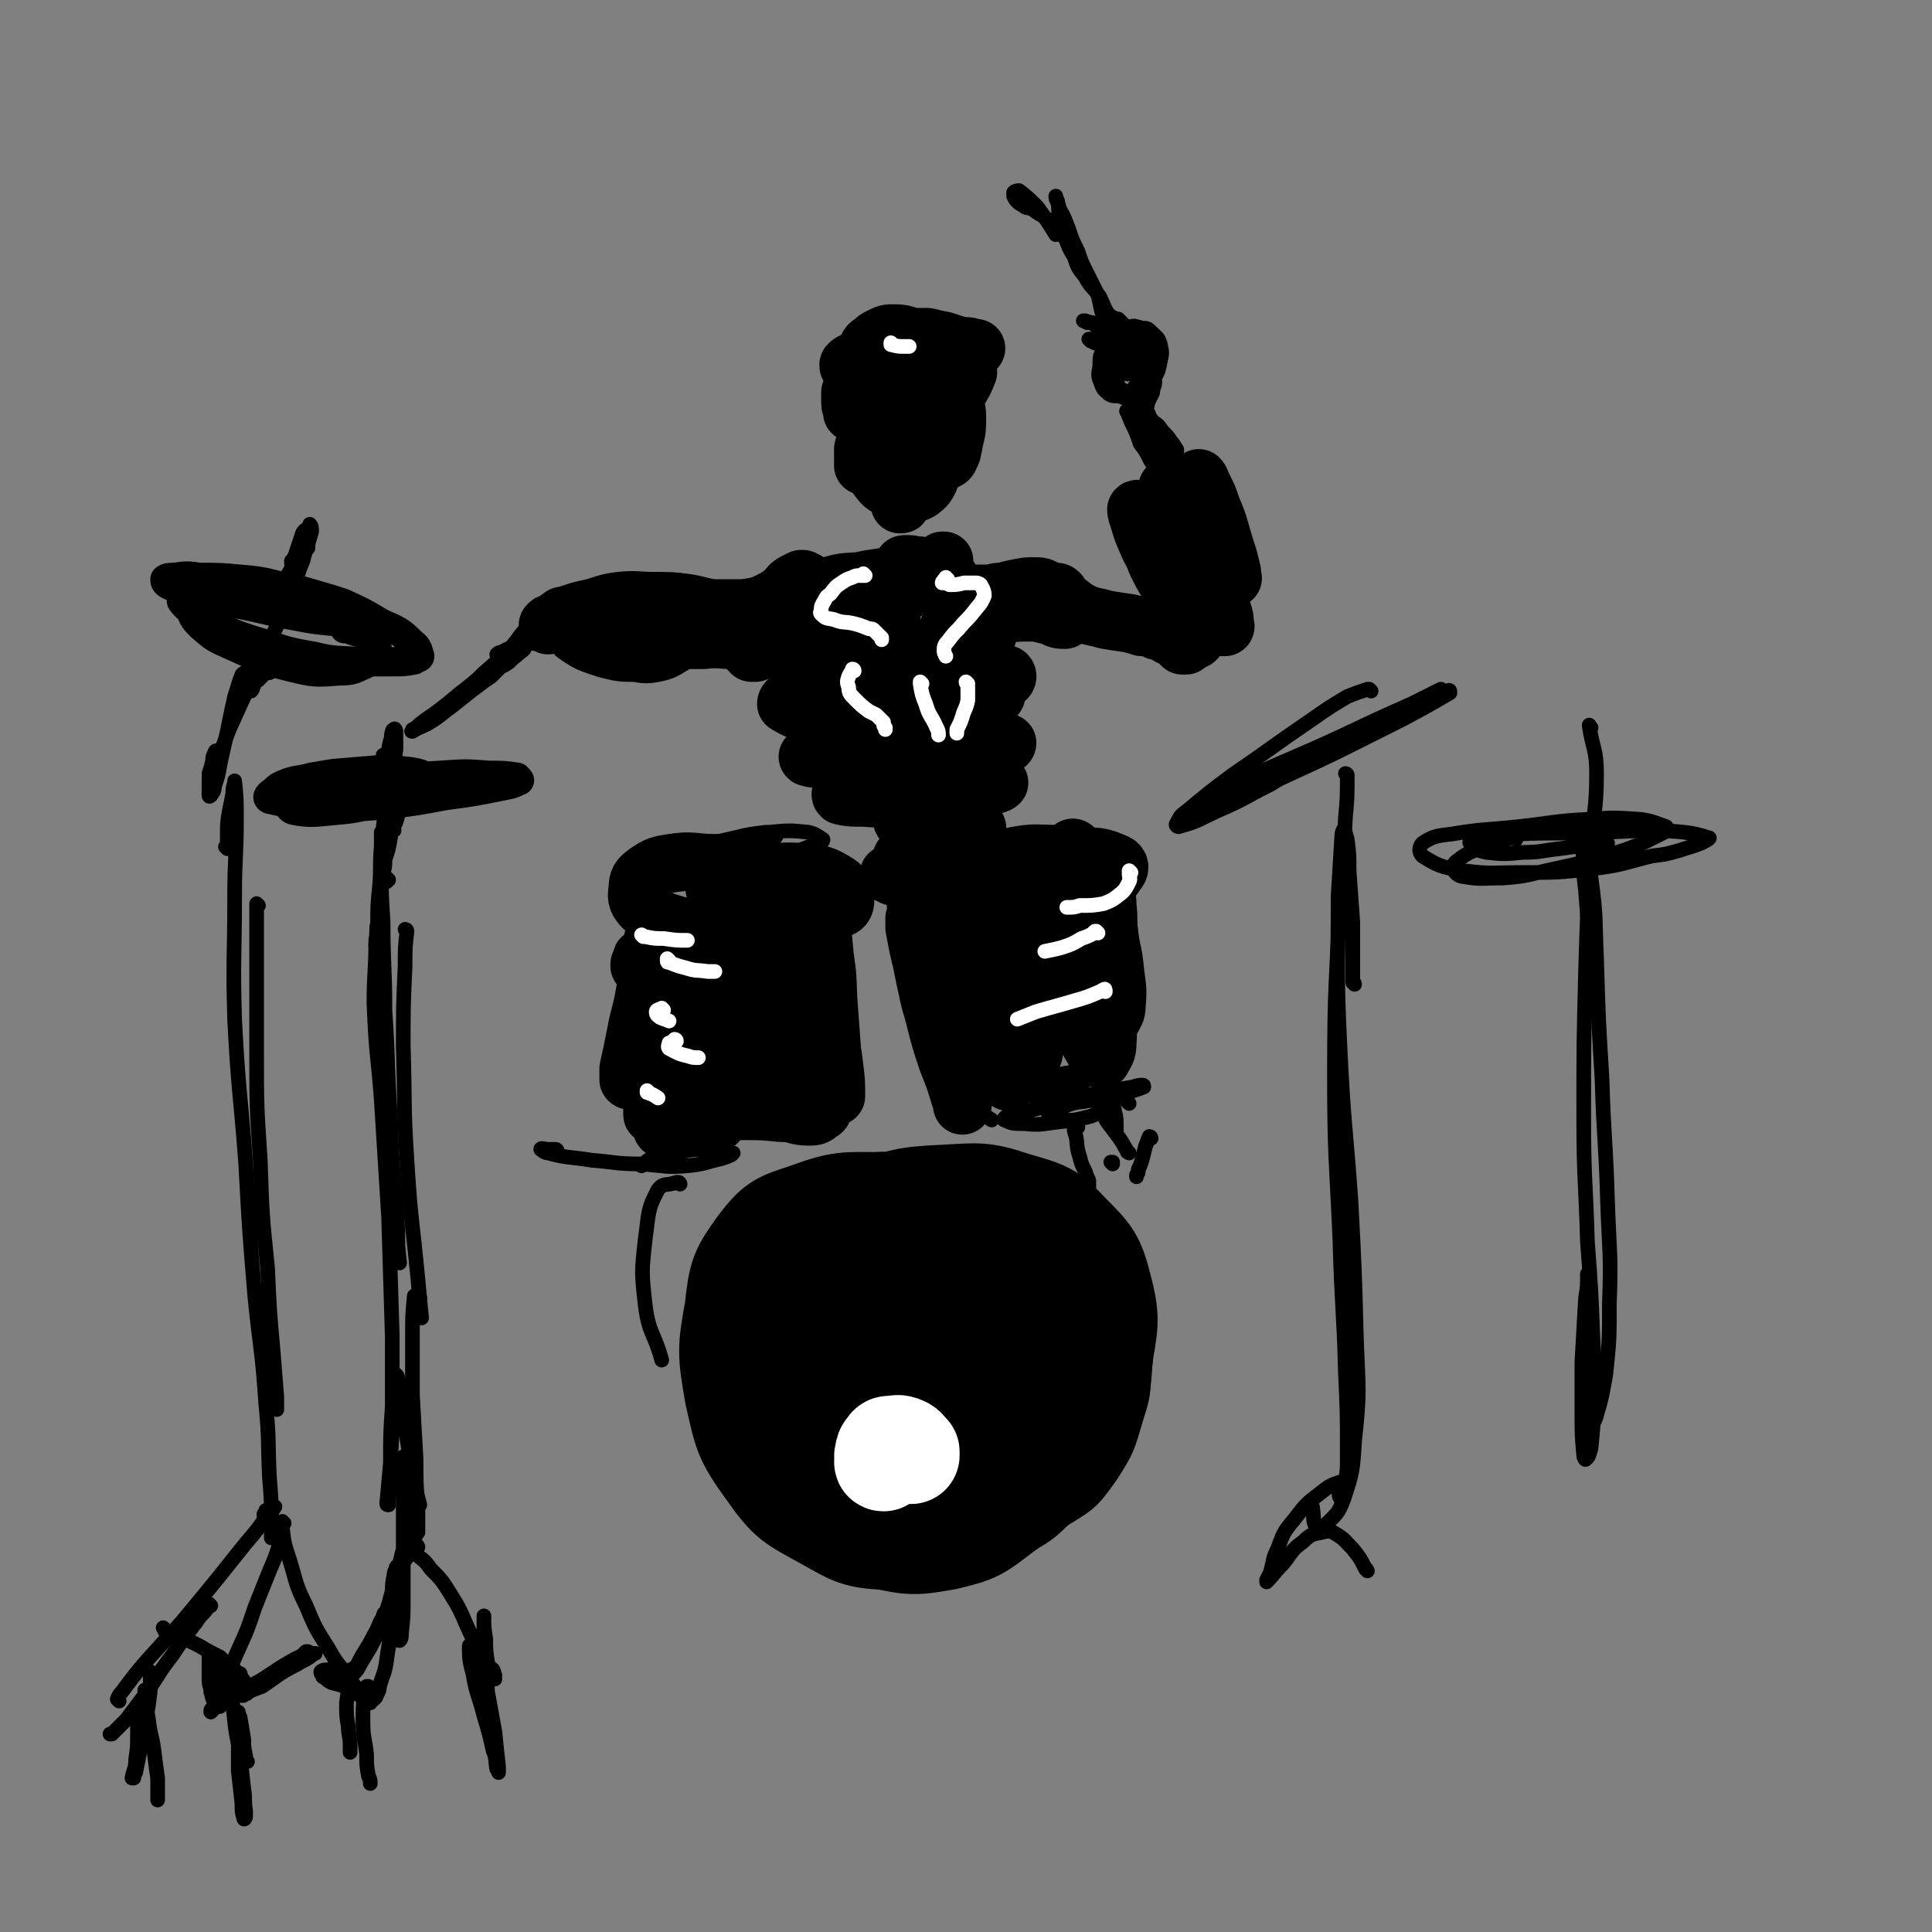 <svg viewBox='0 0 1054 1054' version='1.1' xmlns='http://www.w3.org/2000/svg' xmlns:xlink='http://www.w3.org/1999/xlink'><rect x="0" y="0" width="1054" height="1054" fill="#808080" stroke="none"/><g fill='none' stroke='rgb(0,0,0)' stroke-width='32' stroke-linecap='round' stroke-linejoin='round'><path d='M465,215c0,0 -1,0 -1,-1 0,0 1,1 1,1 0,0 -1,0 -1,0 0,0 0,1 0,1 0,2 0,2 0,4 0,2 1,2 1,4 0,0 0,1 0,1 1,0 2,-1 3,-2 1,-1 1,-1 1,-2 1,-2 1,-2 2,-3 3,-3 3,-3 6,-5 4,-3 4,-2 8,-4 4,-3 4,-3 8,-6 3,-3 3,-4 7,-7 1,-1 1,-1 2,-2 1,0 2,0 2,0 2,3 2,3 3,6 1,4 1,4 1,8 0,1 0,2 -1,3 0,1 0,1 -1,2 -1,0 -1,0 -2,0 -1,1 -1,0 -2,1 -1,1 -2,0 -3,2 -1,2 -1,3 -2,6 0,2 0,2 0,4 -1,1 -1,1 -1,2 0,0 -1,1 -1,1 -1,-1 -1,-1 -2,-2 -3,-3 -2,-3 -5,-5 -2,-1 -3,-1 -5,0 -4,3 -5,4 -7,9 -4,6 -3,7 -5,14 0,4 0,4 0,7 0,1 0,2 0,2 1,0 1,0 2,-1 4,-5 4,-5 9,-10 3,-4 3,-4 7,-8 2,-2 2,-3 5,-4 1,-1 2,-1 3,0 3,4 2,5 4,9 2,4 2,4 4,8 0,1 0,1 1,1 0,1 0,1 0,1 0,-3 0,-4 -1,-8 0,-6 -1,-6 -1,-11 -1,-6 0,-6 0,-11 0,-1 -1,-1 0,-2 0,-1 0,-1 1,-1 2,5 2,5 4,11 1,5 1,5 2,11 0,1 0,1 0,2 1,0 1,1 1,1 0,-1 0,-2 0,-4 1,-4 0,-4 0,-9 0,-3 0,-3 1,-7 0,-1 0,-1 1,-1 1,0 1,1 1,3 1,4 1,4 1,8 0,2 0,2 0,3 0,1 0,2 -1,2 -1,1 -2,1 -3,0 -3,-1 -3,-2 -5,-4 -2,-1 -2,-1 -2,-3 -1,-1 -1,-1 -2,-3 0,-1 0,-1 0,-2 0,-1 0,-1 0,-2 0,-1 1,-1 1,-1 1,-1 2,-1 2,-2 0,-1 1,-2 0,-3 -2,-2 -2,-2 -5,-3 -2,-1 -2,-1 -4,-1 -2,1 -2,1 -4,2 -1,0 -1,1 -2,1 -1,0 -1,0 -2,0 0,0 0,0 -1,0 0,-1 0,-1 -1,-2 -1,-1 -1,-1 -2,-1 -1,-1 -1,-1 -3,-2 -1,-1 -1,-1 -3,-1 -2,-1 -2,-2 -4,-3 -2,-1 -2,-1 -3,-2 -1,0 -1,0 -1,-1 0,0 -1,0 0,0 6,1 6,1 12,2 6,0 6,0 12,-1 5,-1 5,-1 9,-3 4,-2 4,-2 6,-5 1,-2 1,-2 1,-4 0,-3 0,-3 -1,-5 -2,-2 -2,-2 -5,-3 -1,-1 -2,-1 -4,-1 -1,0 -1,0 -2,0 -1,0 -1,0 -2,0 0,0 0,0 0,0 1,0 1,0 2,0 4,0 4,0 7,0 4,1 4,1 9,2 3,1 3,1 6,2 4,1 4,1 7,2 1,0 1,0 3,0 0,0 0,0 1,0 0,0 1,0 0,0 -2,0 -2,-1 -5,-1 -4,1 -4,1 -8,2 -3,0 -3,0 -6,2 -2,0 -2,1 -3,1 -1,1 -2,1 -2,2 1,0 2,1 3,1 4,1 5,0 9,1 2,0 2,0 5,1 1,1 1,0 2,1 1,1 1,1 1,3 -2,5 -2,5 -5,10 -3,4 -4,4 -8,8 -2,2 -2,2 -4,5 -1,1 -1,1 -2,1 0,1 -1,1 -1,1 1,-1 1,-2 3,-4 2,-3 2,-3 5,-5 1,-1 1,-2 3,-2 0,0 1,0 1,1 2,6 2,6 2,12 0,6 -1,7 -2,13 -1,3 0,3 -2,6 0,1 -1,2 -2,2 -2,0 -3,0 -5,-2 -3,-3 -3,-4 -4,-9 -2,-5 -2,-5 -3,-10 -1,-5 0,-5 -1,-9 0,-1 0,-1 0,-1 1,0 1,1 1,2 1,7 1,7 2,14 0,6 0,6 0,12 0,3 0,4 0,7 0,1 -1,1 -2,2 0,0 0,1 -1,0 -1,-1 -1,-2 -1,-4 -2,-4 -2,-4 -3,-8 0,-2 0,-2 -1,-3 0,-1 0,-2 0,-1 1,0 1,1 2,3 1,3 1,3 2,6 1,1 1,1 1,2 0,1 0,2 0,2 0,0 0,-1 0,-2 -3,-4 -3,-4 -6,-8 -2,-3 -2,-3 -5,-7 -2,-1 -2,-2 -3,-3 -1,-1 -1,-1 -2,-1 0,0 0,0 -1,-1 0,0 0,0 0,0 0,0 0,0 0,0 1,-2 1,-2 2,-3 1,-4 2,-4 3,-8 1,-4 1,-4 1,-8 1,-3 1,-3 1,-6 0,-1 0,-1 0,-3 0,0 0,-1 0,-1 0,-1 0,-2 -1,-2 -2,-2 -2,-2 -4,-3 -3,-1 -3,-2 -7,-3 -3,-1 -3,-1 -6,-1 -2,0 -2,1 -4,2 -2,0 -2,1 -4,2 -1,0 -1,0 -2,1 -1,0 -1,0 -1,0 -1,1 -1,1 -1,0 0,0 0,0 0,0 1,-1 1,-1 3,-2 5,-3 5,-3 10,-4 5,-2 5,-2 10,-3 3,-1 3,-1 7,-2 2,0 2,0 3,-1 1,-1 1,0 2,-1 0,-1 0,-1 0,-2 -4,-1 -5,-2 -10,-2 -4,0 -4,0 -8,2 -2,1 -2,1 -4,3 -2,1 -3,2 -2,4 1,3 2,3 6,5 2,1 3,0 6,0 '/><path d='M488,250c0,-1 -1,-1 -1,-1 0,0 1,0 1,0 0,0 -1,0 -1,0 0,0 0,0 0,0 1,4 1,4 2,7 1,5 1,5 3,9 0,1 0,1 0,3 0,1 1,1 1,2 0,0 0,0 0,1 0,0 0,0 0,1 0,0 0,0 0,0 -1,1 -1,1 -1,2 0,1 0,1 -1,1 0,0 0,0 0,0 0,-2 0,-2 0,-5 0,-5 0,-5 1,-11 0,-4 0,-4 0,-9 0,-1 0,-2 0,-3 -1,-1 -2,-1 -4,-1 -2,-1 -2,-1 -5,0 -3,0 -3,1 -6,2 -1,0 -1,0 -2,1 -1,1 -1,2 0,4 2,5 2,5 5,9 3,4 4,3 8,6 2,1 2,1 5,1 3,1 4,1 6,0 3,-1 4,-2 6,-4 2,-3 2,-3 3,-7 1,-1 1,-1 1,-3 0,-1 0,-1 0,-2 0,0 0,0 0,-1 0,0 0,0 0,0 0,0 0,0 0,0 0,0 0,0 1,0 1,1 1,0 2,1 1,0 1,0 1,0 '/><path d='M491,325c0,-1 0,-1 -1,-1 -1,-1 -1,-1 -1,-1 -1,-1 -3,-1 -3,-2 1,-1 3,-1 5,-1 5,-2 5,-1 11,-2 5,0 5,0 10,-1 2,-1 2,-1 4,-1 1,0 1,0 2,0 0,-1 0,-1 -1,-1 -5,0 -5,0 -11,0 -7,0 -7,1 -15,2 -7,1 -7,1 -13,2 -3,1 -3,1 -5,2 -1,0 -2,1 -1,1 3,1 4,2 8,2 6,-1 6,-1 12,-3 5,-2 6,-2 10,-5 3,-1 3,-2 5,-4 1,0 1,0 1,-1 -1,-1 -1,-1 -3,-2 -3,0 -4,0 -7,0 -2,1 -2,2 -4,3 -1,1 -1,1 -1,2 0,0 -1,1 0,1 2,0 2,0 5,-1 2,0 2,-1 4,-2 1,-1 1,-1 2,-1 1,-1 2,-1 1,-1 0,-1 -1,-1 -2,-1 -3,-1 -3,0 -6,-1 -2,0 -2,0 -4,0 '/><path d='M488,315c-1,0 -1,-1 -1,-1 -1,0 0,1 0,1 0,0 -1,0 -1,0 -1,0 -1,0 -1,0 0,0 0,0 0,0 0,0 0,0 1,0 1,0 1,0 2,-1 1,0 1,0 2,-1 0,0 0,-1 1,-1 0,-1 0,-1 1,-1 0,-1 0,0 0,-1 1,0 0,0 1,-1 0,0 0,0 1,-1 0,0 0,0 0,0 1,0 1,0 1,0 '/><path d='M515,307c0,0 0,-1 -1,-1 0,0 1,0 1,0 0,1 0,1 0,1 0,1 0,1 -1,1 -1,1 -1,1 -2,1 -3,0 -3,0 -7,0 -4,1 -4,1 -8,2 -5,1 -5,2 -11,3 -8,2 -8,1 -16,3 -8,1 -8,0 -15,2 -4,1 -4,1 -8,4 -4,2 -3,2 -6,5 -3,2 -3,2 -5,4 -1,1 -1,1 -2,2 -1,1 0,2 -1,2 -2,1 -2,1 -3,1 -3,1 -3,1 -6,1 -3,1 -3,0 -5,0 -4,0 -4,1 -9,0 -5,0 -5,-1 -10,-2 -7,-2 -7,-2 -13,-4 -8,-2 -8,-2 -15,-3 -5,-1 -5,-1 -10,0 -2,0 -2,1 -4,2 -1,0 -1,0 -1,1 '/><path d='M442,329c-1,0 -1,0 -1,-1 -1,0 -1,1 -2,1 0,0 0,0 -1,1 -1,0 -1,0 -1,0 '/><path d='M442,319c0,0 -1,-1 -1,-1 0,0 0,0 0,0 0,0 0,0 -1,-1 -1,0 -1,0 -2,-1 0,0 -1,0 -1,0 -2,1 -2,1 -4,2 -3,2 -2,2 -5,5 -4,3 -4,3 -8,5 -4,2 -4,2 -8,3 -6,1 -6,1 -11,1 -6,0 -6,0 -12,0 -8,-1 -8,-2 -15,-3 -9,-1 -9,-1 -17,-1 -10,0 -10,-1 -19,0 -8,1 -8,2 -16,4 -5,1 -5,1 -11,3 -4,2 -4,2 -7,3 -2,1 -1,1 -3,2 -1,0 -1,0 -2,1 0,0 0,0 0,0 '/><path d='M308,337c-1,0 -2,-1 -1,-1 0,0 1,0 3,0 5,0 5,0 10,-1 2,0 2,0 3,0 0,0 1,0 1,0 -4,1 -4,1 -8,1 -2,1 -2,0 -4,1 -1,1 -2,1 -2,1 1,4 1,5 4,8 7,5 8,5 17,8 8,2 8,2 16,2 5,1 6,1 11,0 4,-1 4,-1 7,-3 2,-1 2,-1 3,-2 1,-1 1,-1 1,-1 -2,-1 -3,-1 -5,-1 -2,0 -3,0 -5,0 0,0 -2,0 -1,0 2,0 4,0 7,0 10,0 10,0 19,0 8,-1 8,0 16,0 7,-1 7,-1 15,-1 4,0 4,0 9,0 0,0 1,0 1,0 0,2 1,2 -1,3 -2,2 -3,2 -7,3 -2,1 -2,1 -5,2 -1,0 -2,0 -2,0 1,-1 1,-2 3,-3 6,-3 6,-3 12,-4 6,-1 6,-1 13,-1 4,0 4,0 9,0 1,0 1,0 2,1 1,0 1,0 1,0 0,0 0,0 0,0 -1,-1 -1,0 -3,-1 -3,-1 -3,-1 -6,-2 -2,-2 -2,-2 -3,-4 -1,-1 -1,-1 -1,-2 0,-1 0,-2 1,-2 3,-2 4,-2 8,-2 5,0 5,0 9,0 4,1 4,1 7,2 2,1 2,1 4,2 1,0 1,0 2,0 0,0 0,0 0,0 0,0 0,0 0,0 '/><path d='M485,341c0,-1 -1,-1 -1,-1 0,0 0,0 1,1 1,1 1,1 2,1 '/><path d='M520,340c0,-1 -1,-1 -1,-1 0,0 0,0 0,1 -1,1 -1,1 -1,2 2,2 2,2 4,4 1,2 1,2 3,2 1,1 1,1 2,2 2,0 2,0 4,0 1,0 1,0 2,0 1,0 1,0 3,-1 1,0 1,0 2,-1 1,-2 1,-2 1,-4 0,-1 -1,-1 -2,-1 -1,-1 -1,-1 -3,-1 -1,-1 -1,-1 -2,-1 -1,-1 -2,-1 -2,-1 1,-2 2,-2 5,-3 6,-2 6,-2 13,-2 7,-1 7,-1 14,-1 6,0 6,1 12,2 3,0 3,0 5,1 1,0 1,1 2,1 0,0 0,0 0,0 -3,0 -4,0 -7,-2 -7,-2 -7,-2 -13,-5 -6,-2 -6,-2 -12,-4 -2,-2 -2,-2 -5,-3 0,0 -1,0 -1,0 0,-1 1,-1 3,-1 6,0 6,0 11,0 7,0 7,0 13,0 3,0 3,0 6,0 1,0 1,0 2,1 0,0 0,0 0,0 -5,1 -5,0 -10,0 -12,1 -12,0 -24,0 -8,0 -8,0 -15,0 -2,1 -2,1 -4,1 -1,1 -2,1 -2,1 0,1 1,1 2,1 4,0 4,0 9,-1 5,-1 5,-1 11,-2 5,-2 5,-2 10,-3 5,-1 5,-1 9,-1 4,0 4,0 7,2 5,2 4,2 8,5 6,3 5,4 11,7 6,3 7,2 13,4 6,1 6,1 13,2 4,1 4,1 7,2 4,0 4,0 8,2 4,1 4,1 7,3 3,1 3,1 5,3 1,1 1,1 2,2 1,0 1,0 2,0 0,0 0,0 0,0 0,0 0,0 0,0 0,-1 0,-1 1,-1 0,0 0,0 1,-1 0,0 0,0 1,0 1,-1 1,-1 2,-1 1,-1 1,-1 1,-1 1,-3 1,-3 2,-5 2,-5 2,-5 3,-10 1,-6 1,-6 1,-12 1,-7 1,-7 1,-14 0,-8 0,-8 0,-16 -1,-7 -1,-7 -2,-14 -1,-5 -1,-5 -2,-10 -1,-3 -1,-3 -2,-5 0,-1 0,-1 0,-1 1,1 1,2 2,4 3,6 3,6 5,12 3,7 3,7 5,14 2,7 2,7 4,13 1,4 1,4 2,8 0,1 0,1 0,2 0,1 1,2 0,1 -3,-2 -3,-2 -6,-5 -5,-6 -4,-6 -9,-13 -4,-5 -4,-5 -7,-11 -2,-3 -2,-4 -4,-7 -1,0 -1,-1 -1,-1 0,2 0,3 1,5 3,9 3,9 7,18 4,9 4,9 8,19 3,7 3,7 6,14 1,3 1,3 1,6 0,1 1,2 0,2 -4,0 -5,0 -9,-3 -8,-7 -8,-7 -15,-17 -9,-14 -8,-14 -16,-29 -3,-7 -3,-7 -6,-13 -1,-1 -1,-3 -2,-2 0,0 0,2 1,4 2,7 2,7 5,14 2,5 3,5 5,11 3,6 3,6 6,11 2,4 2,4 4,8 0,1 0,2 1,2 0,0 1,-1 1,-3 0,-6 0,-7 0,-13 -1,-10 -1,-10 -2,-19 -1,-8 -1,-8 -2,-17 -1,-4 -1,-4 -2,-8 0,-1 0,-2 0,-2 2,2 2,3 4,6 2,8 2,8 5,15 1,5 1,5 2,10 '/><path d='M407,353c0,0 -1,-1 -1,-1 0,0 0,0 0,0 3,-1 3,-2 6,-2 5,-1 5,-1 10,0 5,1 4,3 8,4 3,2 4,2 7,2 2,1 2,0 5,0 2,1 2,1 4,0 1,0 1,0 2,-1 1,0 1,-1 0,-2 -1,-2 -1,-2 -4,-3 -2,-1 -3,-1 -6,0 -1,0 -2,1 -2,3 0,4 -1,5 2,8 5,4 6,3 12,5 7,2 7,2 14,1 7,0 7,-1 14,-4 5,-2 5,-3 9,-6 2,-1 2,-2 3,-4 1,0 1,-1 0,-1 0,-1 -1,-1 -2,0 -2,3 -3,4 -4,8 -1,7 -1,8 0,15 1,6 2,6 4,12 1,2 1,2 3,4 0,1 0,2 0,2 0,-1 1,-2 0,-3 -2,-5 -2,-5 -5,-11 -3,-5 -3,-6 -7,-11 -3,-4 -3,-4 -7,-6 -2,-1 -3,-2 -3,-1 -3,3 -3,4 -3,9 1,8 1,8 5,15 2,7 3,7 7,12 2,2 2,2 5,3 3,0 3,0 6,-2 4,-3 5,-4 7,-8 3,-5 3,-6 4,-11 1,-4 0,-4 1,-7 0,-2 0,-2 0,-3 0,0 -1,-1 0,-1 6,0 7,1 14,2 7,1 7,2 14,3 5,0 5,0 9,0 4,0 4,0 9,-1 1,-1 1,-1 2,-2 0,0 1,-1 0,-2 -8,-2 -9,-3 -18,-4 -11,0 -11,1 -22,3 -13,1 -13,1 -25,3 -11,1 -11,1 -23,2 -6,1 -6,1 -12,2 -1,0 -2,0 -2,0 2,0 3,0 7,1 11,1 11,1 23,2 12,1 12,1 24,2 11,1 11,1 22,1 6,1 6,1 12,0 4,0 4,0 7,0 1,0 2,-1 1,-1 -8,-2 -9,-2 -18,-3 -12,-2 -12,-1 -25,-1 -16,0 -17,-1 -33,1 -13,1 -13,1 -26,3 -5,1 -6,1 -10,3 -1,0 -2,1 -2,2 5,3 7,4 14,5 11,3 12,2 24,3 13,1 13,0 26,0 11,0 11,0 22,0 7,-1 7,0 15,0 1,0 2,-1 3,0 0,0 0,0 0,1 -9,2 -9,2 -18,3 -13,3 -13,2 -26,5 -15,3 -15,3 -29,6 -8,2 -8,2 -16,5 -2,0 -4,1 -3,1 3,1 5,1 9,1 13,0 13,0 25,-1 14,0 14,0 27,-1 13,-2 13,-2 26,-4 6,-1 6,0 11,-1 5,-1 5,-1 9,-1 1,-1 2,-1 1,0 -8,3 -9,3 -19,6 -13,4 -13,4 -26,7 -14,4 -14,4 -28,8 -7,2 -7,2 -14,4 -2,1 -4,2 -3,3 4,1 6,1 12,1 12,1 12,0 23,-1 12,0 12,0 24,-2 7,-1 7,-1 15,-2 5,-1 5,-1 9,-2 2,0 3,-1 3,-1 -1,0 -3,0 -6,1 -10,3 -10,3 -20,6 -10,3 -10,3 -19,6 -3,2 -3,2 -6,3 -1,1 -2,2 -2,3 0,2 1,3 3,3 7,2 7,1 15,1 6,0 6,-1 12,0 5,0 5,0 10,1 0,0 1,0 1,1 -1,2 -1,3 -3,4 -7,4 -8,3 -17,6 -7,2 -7,2 -14,4 -3,1 -3,0 -6,1 -1,1 -1,1 -1,1 2,1 3,1 5,1 6,1 6,0 11,0 3,1 3,1 7,1 1,0 1,1 2,1 1,0 1,-1 2,0 0,0 0,0 0,0 '/><path d='M487,478c0,0 -1,-1 -1,-1 0,0 1,0 0,0 0,1 0,0 0,0 -1,0 -1,0 -1,0 0,0 0,0 0,0 '/><path d='M397,472c0,0 0,0 -1,-1 -3,0 -3,0 -6,0 -12,0 -12,-2 -24,0 -6,1 -7,1 -13,5 -4,3 -5,4 -5,9 -1,5 0,7 3,10 8,7 9,7 19,10 11,4 12,3 24,4 12,0 12,1 24,-1 11,-2 11,-2 23,-6 8,-2 9,-2 16,-6 3,-1 4,-2 4,-5 0,-5 -1,-7 -4,-9 -8,-5 -9,-5 -19,-6 -12,-1 -13,0 -25,2 -10,1 -10,3 -20,6 -2,0 -1,1 -3,1 '/><path d='M583,467c0,0 0,-1 -1,-1 -3,-1 -3,0 -5,0 -12,0 -12,-1 -23,1 -13,3 -14,3 -26,8 -9,5 -10,5 -18,12 -4,3 -5,4 -6,8 -1,3 0,6 3,7 9,2 11,1 22,0 10,-1 10,-1 20,-4 13,-3 13,-2 26,-6 12,-4 13,-4 24,-9 6,-2 7,-2 10,-7 2,-2 2,-4 0,-5 -9,-4 -11,-4 -22,-3 -20,2 -20,4 -40,9 -4,1 -3,1 -7,3 '/><path d='M350,528c0,0 -1,-1 -1,-1 0,0 0,0 0,0 1,0 0,-1 0,-1 1,-1 0,-1 1,-2 0,-1 0,-2 1,-1 1,2 2,4 2,8 1,10 1,10 0,21 -1,10 -1,10 -4,19 -1,7 -1,7 -3,13 0,2 -1,2 -2,4 0,1 0,2 -1,1 0,-2 0,-3 0,-6 2,-9 2,-9 4,-19 2,-11 3,-11 5,-23 2,-11 1,-11 3,-23 1,-4 1,-4 2,-8 0,0 1,-1 1,0 2,9 2,10 2,21 0,16 -1,16 -1,32 -1,16 -1,16 -2,31 0,6 0,6 0,12 0,1 -1,3 -1,2 0,0 0,-1 0,-3 1,-9 1,-9 1,-19 1,-11 1,-11 2,-22 2,-12 2,-12 4,-24 1,-5 1,-5 1,-11 0,0 0,0 0,0 2,9 2,9 2,19 1,13 1,13 0,27 -1,14 -2,14 -3,27 0,6 0,6 -1,12 0,1 0,2 0,2 -1,0 -1,-1 -1,-2 2,-8 2,-8 5,-16 3,-11 3,-11 6,-22 5,-14 5,-14 10,-28 3,-10 3,-10 6,-20 1,-2 1,-4 2,-4 2,1 4,3 4,7 3,11 2,12 2,24 0,15 -1,15 -2,31 -1,9 -1,9 -2,19 0,3 0,3 0,6 -1,1 -1,2 -1,1 0,-5 -1,-6 0,-11 2,-11 2,-11 5,-22 2,-15 2,-15 5,-29 3,-15 3,-15 6,-30 2,-6 1,-7 4,-11 0,-1 2,-2 2,0 4,7 5,9 6,18 2,15 0,15 0,30 0,15 0,15 -1,30 0,7 -1,7 -1,15 0,1 0,2 0,3 0,1 0,1 0,1 3,-7 4,-8 6,-16 3,-11 2,-12 4,-23 3,-16 3,-16 6,-31 3,-12 3,-12 6,-24 1,-3 1,-6 2,-6 1,-1 3,1 4,4 3,11 3,11 3,23 1,14 0,15 0,29 0,11 0,11 0,23 0,4 0,4 0,8 0,2 -1,3 -1,3 -1,-1 -2,-2 -2,-4 -1,-9 -1,-9 -1,-18 0,-13 0,-13 1,-25 1,-12 1,-12 2,-24 0,-3 0,-5 1,-6 0,0 2,2 2,4 2,13 1,13 2,26 1,13 1,13 2,27 1,9 1,9 2,19 0,1 0,2 0,3 0,1 0,1 0,0 0,-8 0,-8 -1,-16 -1,-10 -2,-10 -3,-21 -1,-14 -1,-14 -2,-27 0,-11 0,-11 -1,-21 0,-2 -2,-4 -2,-4 0,1 0,3 0,6 0,13 0,13 0,26 1,14 1,14 1,27 0,12 1,12 1,24 1,6 1,6 0,11 0,3 0,3 -2,4 -2,2 -3,2 -6,2 -7,0 -7,-2 -15,-2 -10,-1 -10,-1 -20,-1 -9,0 -9,1 -18,2 -6,1 -6,1 -12,3 -1,1 -1,1 -2,1 0,1 -1,1 -1,1 5,-1 6,-1 12,-3 10,-2 10,-2 21,-5 5,-1 5,-1 9,-2 '/><path d='M520,508c0,0 0,0 -1,-1 0,0 1,0 1,0 0,0 -1,-1 -1,0 0,0 0,1 0,2 0,9 0,9 1,18 0,11 0,11 1,22 1,9 0,9 1,17 0,5 0,5 1,10 0,2 0,2 1,3 0,0 0,1 0,1 -1,-6 -1,-6 -3,-12 -2,-9 -3,-8 -6,-17 -3,-12 -3,-12 -6,-24 -1,-9 -1,-9 -2,-17 0,-2 0,-3 0,-3 0,-1 0,1 0,2 3,12 3,12 5,24 2,14 2,14 5,29 2,14 1,14 4,27 2,6 2,6 4,12 0,1 0,2 0,2 0,0 0,-2 -1,-4 -3,-10 -3,-10 -7,-20 -4,-12 -4,-12 -7,-24 -4,-15 -4,-15 -7,-30 -2,-10 -1,-10 -3,-20 0,-2 -1,-4 -1,-4 0,1 0,3 0,5 2,11 2,11 5,23 3,14 2,14 7,28 3,11 4,10 9,21 2,4 1,4 4,8 1,1 1,2 2,1 3,-2 4,-3 5,-7 2,-10 1,-10 1,-21 -1,-12 -2,-12 -3,-25 0,-13 1,-13 1,-26 0,-6 -1,-6 0,-11 0,-1 0,-1 1,-1 2,9 3,10 5,19 2,15 1,15 4,29 2,14 2,14 5,28 2,7 2,7 4,14 1,2 1,2 1,4 1,0 1,-1 1,-1 0,-9 0,-9 -1,-18 -1,-12 -2,-12 -4,-25 -1,-15 0,-15 -1,-31 -1,-10 -2,-10 -2,-20 0,-2 -1,-3 0,-4 0,0 0,0 0,0 3,14 3,14 5,27 2,14 1,15 3,29 2,10 2,10 4,20 2,4 2,5 4,9 1,1 1,2 2,2 2,-2 3,-2 3,-5 2,-10 1,-11 1,-22 0,-14 0,-14 0,-28 1,-9 1,-9 2,-18 0,-7 0,-7 1,-14 0,-1 0,-2 0,-2 2,2 3,3 4,7 4,15 3,15 7,31 3,12 3,13 7,25 3,8 4,8 8,16 3,5 3,5 5,9 1,0 1,1 2,1 2,-4 3,-4 3,-9 1,-10 -1,-10 -3,-20 -3,-16 -3,-16 -6,-31 -2,-11 -1,-11 -3,-22 -2,-12 -2,-12 -5,-24 0,-4 0,-4 -1,-9 0,0 -1,-1 -1,0 1,8 0,9 2,19 3,19 3,19 7,37 3,13 3,13 7,25 2,5 2,5 5,10 0,1 1,1 1,1 1,-2 2,-3 2,-6 1,-11 0,-11 -1,-21 -1,-10 -2,-9 -3,-19 -1,-7 0,-7 -1,-15 0,-2 0,-5 -1,-5 -1,0 -1,3 -2,5 -1,14 -1,14 -1,27 0,8 0,8 1,16 1,3 1,3 2,5 0,1 0,1 0,2 0,0 0,0 1,0 0,0 0,0 0,0 '/></g>
<g fill='none' stroke='rgb(0,0,0)' stroke-width='16' stroke-linecap='round' stroke-linejoin='round'><path d='M236,428c0,0 -1,-1 -1,-1 0,0 0,0 1,1 0,0 0,0 0,0 -1,-2 0,-3 -2,-3 -4,-3 -5,-3 -10,-4 -9,-1 -9,-1 -18,-1 -12,1 -12,1 -24,2 -6,1 -6,1 -12,2 -7,2 -7,1 -13,3 -5,2 -5,2 -8,5 -2,1 -4,3 -2,4 13,3 15,3 31,4 16,1 17,0 33,-1 16,-2 16,-2 32,-5 15,-2 15,-2 30,-5 5,-1 6,-1 10,-3 1,0 0,-1 -1,-2 -7,-1 -7,-1 -15,-1 -13,-1 -13,-1 -27,0 -19,1 -19,1 -38,3 -11,2 -11,1 -22,3 -7,1 -7,2 -13,4 -5,2 -6,1 -8,4 -2,1 -2,4 1,5 10,2 12,1 24,0 12,-1 12,-2 24,-4 1,0 1,0 3,-1 '/><path d='M102,326c0,0 0,-1 -1,-1 0,0 0,0 0,0 0,1 0,0 -1,0 0,0 -1,0 -1,0 0,1 0,2 0,3 3,4 4,4 8,7 6,4 6,4 12,7 9,4 9,4 18,7 17,5 16,6 34,9 12,3 13,2 26,3 9,0 9,0 18,0 5,0 6,0 11,-1 1,-1 3,-1 3,-2 -1,-3 -1,-5 -4,-7 -7,-7 -8,-7 -17,-11 -10,-6 -10,-6 -21,-11 -6,-2 -6,-2 -13,-4 -10,-3 -10,-3 -20,-5 -12,-3 -12,-3 -23,-4 -11,-1 -11,-1 -22,-1 -7,-1 -7,-1 -14,0 -2,0 -4,0 -5,1 0,1 0,2 2,3 6,3 7,3 15,5 10,2 10,2 20,5 17,3 17,4 34,7 10,2 11,2 21,3 4,0 4,0 8,0 1,0 1,0 1,-1 -3,-2 -3,-4 -7,-6 -6,-2 -6,-1 -12,-2 -9,-1 -9,-2 -18,-3 -11,-1 -11,-1 -21,-1 -8,-1 -8,-1 -16,0 -5,0 -5,0 -9,2 -3,1 -4,2 -4,4 1,5 2,6 6,10 7,6 7,6 16,10 16,7 16,8 33,12 12,3 13,3 26,2 8,0 8,-1 15,-4 4,-2 5,-3 6,-6 0,-3 -1,-5 -3,-8 -5,-4 -7,-2 -13,-5 -1,0 -1,0 -2,0 '/></g>
<g fill='none' stroke='rgb(0,0,0)' stroke-width='8' stroke-linecap='round' stroke-linejoin='round'><path d='M144,368c0,0 -1,-1 -1,-1 0,0 0,1 0,1 0,1 0,1 0,1 -1,0 -1,0 -1,1 -1,0 -1,1 -1,1 -1,0 -1,0 -1,-1 -1,-4 -1,-4 0,-8 0,-4 0,-4 1,-7 1,-2 1,-2 1,-4 0,0 0,-1 0,0 1,3 1,4 1,7 -1,6 -2,6 -3,12 -1,2 -1,3 -2,5 0,1 -1,2 -1,2 0,0 0,-1 0,-2 3,-6 3,-6 5,-11 3,-5 3,-5 5,-10 1,-3 1,-3 3,-5 0,-1 0,-1 0,-1 1,1 1,2 1,4 -1,4 -1,4 -2,9 0,2 0,2 -1,4 0,1 0,1 -1,2 0,0 0,0 0,0 '/><path d='M168,299c0,0 0,-1 -1,-1 0,0 1,0 1,0 0,0 0,0 -1,1 '/><path d='M160,307c0,0 -1,0 -1,-1 0,0 1,1 1,1 0,0 0,0 0,0 0,0 0,0 0,0 -1,0 -1,1 -1,0 1,-2 1,-2 2,-4 2,-6 2,-6 4,-12 1,-2 2,-2 3,-3 1,-1 1,-2 1,-2 1,1 1,2 1,4 -2,7 -2,7 -4,13 -1,5 -2,5 -3,9 -2,4 -2,4 -4,8 -2,2 -2,3 -3,4 -1,1 -2,2 -3,2 0,0 -1,-1 0,-2 1,-4 1,-4 3,-9 2,-3 2,-3 4,-7 0,-1 0,-1 1,-1 0,0 0,0 0,0 -1,4 0,4 -1,8 -2,5 -3,5 -5,9 -1,3 -1,3 -3,6 '/><path d='M160,323c0,0 0,-1 -1,-1 0,0 1,1 0,1 0,1 0,1 -1,1 -2,5 -2,5 -4,11 -4,9 -4,9 -9,18 -5,11 -5,11 -10,23 -5,11 -5,11 -10,22 -3,8 -3,8 -6,16 -2,4 -2,3 -4,7 0,0 -1,2 -1,1 1,-1 2,-2 3,-4 '/><path d='M142,368c0,0 -1,-1 -1,-1 0,0 0,0 1,0 0,0 0,0 0,0 -1,0 -1,0 -1,0 0,0 0,0 -1,0 0,0 0,0 -1,0 -1,0 -1,0 -2,0 -1,0 -1,0 -1,0 -1,0 -1,0 -1,0 -1,0 -1,0 -1,0 -1,0 -1,0 -2,1 -2,5 -2,6 -4,12 -2,9 -2,9 -4,19 -2,9 -2,9 -4,18 -1,6 -1,6 -3,12 0,3 -1,3 -2,5 0,0 -1,1 -1,0 0,-3 0,-4 0,-8 0,-6 1,-6 2,-11 0,-2 0,-2 1,-4 0,-1 1,-2 1,-1 1,2 0,3 1,7 0,2 0,2 0,5 '/><path d='M215,453c0,0 -1,-1 -1,-1 0,0 0,1 0,1 0,1 0,1 -1,1 0,1 0,1 0,1 1,-1 1,-1 1,-3 2,-3 2,-3 3,-7 0,-2 0,-2 1,-4 0,-1 0,-1 0,-2 0,0 0,-1 0,0 -1,3 -1,4 -2,7 -1,5 -1,5 -3,9 0,1 0,1 -1,2 -1,0 -1,1 -1,1 0,-2 0,-2 1,-5 1,-4 1,-4 2,-8 0,-2 0,-2 1,-4 0,-1 0,-2 0,-2 0,1 1,2 0,4 -1,7 -1,7 -2,14 -1,6 -1,6 -3,12 0,4 0,4 -1,7 -1,1 -1,1 -1,2 0,0 0,0 0,0 0,0 0,0 0,0 '/><path d='M210,413c0,0 -1,0 -1,-1 0,0 1,1 1,1 0,0 0,0 0,1 0,1 0,1 0,2 0,0 0,0 0,0 1,-1 1,-2 2,-4 0,-4 0,-4 1,-8 1,-2 0,-2 1,-5 0,-1 1,-1 1,-1 0,-1 1,0 1,1 0,5 0,5 0,10 -1,6 -1,6 -3,11 -1,4 -1,4 -3,8 -1,1 -1,1 -2,3 0,1 0,1 -1,2 0,2 0,2 -1,4 0,2 0,2 0,4 0,0 0,0 0,0 '/><path d='M213,435c0,0 -1,-1 -1,-1 0,0 0,1 0,1 -1,4 -1,4 -2,8 -1,9 -1,9 -2,19 -1,11 0,11 -1,22 -1,10 -1,10 -1,20 -1,5 0,5 -1,11 0,1 0,1 0,1 '/><path d='M212,480c0,0 -1,-1 -1,-1 0,0 0,1 0,1 0,0 0,0 0,1 0,0 0,0 0,0 '/><path d='M209,455c0,0 -1,-1 -1,-1 0,1 0,1 0,2 0,8 0,8 0,15 0,16 0,16 1,32 0,24 1,24 1,48 2,30 1,30 3,59 1,31 2,31 4,61 0,9 0,9 1,18 '/><path d='M222,508c0,0 0,-1 -1,-1 0,0 1,0 1,1 -1,9 -1,9 -1,19 -1,22 -1,22 -1,44 1,31 0,31 2,62 2,33 3,33 6,65 1,11 1,11 2,21 '/><path d='M124,463c0,0 0,-1 -1,-1 0,0 1,0 1,0 0,-3 0,-3 0,-6 0,-7 0,-7 1,-13 1,-5 1,-5 2,-10 0,-3 0,-3 1,-6 0,0 0,-1 0,-1 1,9 1,10 1,20 0,22 -1,22 -1,43 0,34 -1,34 0,67 2,39 3,39 6,78 2,37 2,37 5,73 3,30 4,29 6,59 2,20 1,20 2,40 1,12 1,12 1,24 0,4 0,4 0,8 0,1 0,1 0,1 '/><path d='M141,494c0,0 -1,-1 -1,-1 0,0 0,0 0,1 0,0 0,0 0,0 0,3 0,3 0,7 0,13 0,13 0,26 0,23 0,23 0,46 0,30 0,30 2,60 1,30 1,30 4,59 1,23 1,23 3,45 1,13 1,13 2,25 0,4 0,4 0,7 0,0 0,0 0,0 '/><path d='M207,505c0,-1 -1,-2 -1,-1 -1,3 0,4 -1,9 0,17 -1,17 -1,34 1,27 2,27 4,53 2,32 2,32 4,64 1,33 1,33 2,65 0,26 0,26 0,52 -1,15 -1,15 -1,30 -1,5 -1,6 -1,10 -1,0 -1,0 -1,-1 1,-11 1,-11 2,-22 0,-16 0,-16 1,-31 0,-9 0,-11 1,-17 0,-1 2,0 2,2 3,12 2,13 4,26 2,13 2,13 4,27 2,8 2,8 4,16 '/><path d='M145,827c0,0 -1,-1 -1,-1 0,0 0,0 0,1 0,0 0,0 0,0 1,0 0,-1 0,-1 0,0 0,0 0,1 0,0 0,0 0,0 0,-1 0,-1 0,-1 1,0 1,0 1,-1 0,0 0,0 0,0 1,-1 1,0 1,-1 0,0 0,0 0,0 0,1 -1,0 -1,0 0,0 0,0 1,1 0,0 0,0 0,0 0,0 1,0 1,0 0,0 0,0 1,-1 0,0 0,0 1,-1 0,0 0,0 1,-1 0,0 0,0 0,0 -2,3 -2,3 -5,6 -5,7 -5,7 -11,14 -8,10 -8,10 -16,20 -9,11 -9,11 -19,23 -9,10 -9,10 -19,21 -6,7 -6,7 -12,15 -2,3 -3,3 -4,6 0,0 0,0 1,1 '/><path d='M115,876c0,0 -1,-1 -1,-1 0,0 0,1 0,1 -3,5 -4,4 -7,9 -7,9 -7,9 -13,18 -7,9 -7,10 -13,19 -6,8 -6,8 -12,16 -4,4 -4,4 -8,8 0,0 0,0 -1,0 '/><path d='M155,831c-1,0 -1,0 -1,-1 0,0 0,1 0,1 0,0 0,0 0,0 0,0 0,0 0,0 0,1 0,1 0,2 1,9 1,9 4,18 4,13 3,13 9,25 5,12 5,12 12,23 5,9 6,9 12,17 3,5 4,5 7,9 2,2 2,2 3,3 1,1 1,1 1,1 0,0 0,0 0,0 -2,-1 -2,-1 -3,-2 -3,-2 -3,-2 -5,-4 -3,-1 -3,-1 -6,-3 -3,-1 -3,-1 -7,-2 -2,-1 -2,-1 -4,-3 -1,0 -1,0 -1,-1 -1,-1 -1,-1 -1,-2 1,-1 2,-1 4,-1 3,0 3,-1 6,0 3,1 3,2 5,4 1,1 0,1 1,2 1,1 0,1 1,3 0,1 0,1 1,1 0,1 0,1 0,1 '/><path d='M202,921c0,0 -1,-1 -1,-1 0,0 0,0 0,0 0,0 0,0 -1,0 0,0 0,0 0,0 -1,1 -1,1 -1,3 -1,8 -1,8 -1,16 0,9 1,9 2,18 0,6 0,6 1,12 1,2 1,2 1,4 '/><path d='M83,913c0,0 -1,-1 -1,-1 0,0 0,1 0,1 0,5 0,5 0,9 -1,9 -1,9 -3,18 -1,8 -1,8 -3,17 -1,5 -1,5 -2,10 -1,2 -1,2 -1,3 0,0 -1,0 -1,0 1,-5 2,-5 2,-10 1,-7 1,-7 1,-13 0,-5 0,-5 0,-9 0,-2 0,-2 -1,-3 0,-1 0,0 -1,-1 '/><path d='M90,889c0,0 0,0 -1,-1 0,0 1,1 1,1 0,0 0,0 0,0 0,0 0,1 0,1 4,1 4,1 8,3 5,2 5,2 11,5 5,3 5,3 11,6 4,4 4,4 8,7 3,3 3,3 5,6 1,2 2,2 2,3 0,2 0,2 0,3 0,1 0,1 -1,1 -1,1 -1,1 -2,1 -3,-1 -3,-2 -5,-3 -2,-2 -2,-3 -4,-5 -1,-1 -2,-1 -3,-3 -1,-1 -1,-1 -1,-2 -1,-2 -1,-2 -2,-3 -1,-2 0,-2 -1,-3 0,-1 0,-1 -1,-2 0,-1 -1,-1 -1,-1 0,2 0,2 0,5 0,4 0,4 0,8 0,4 1,4 1,7 1,2 0,2 1,3 0,1 0,1 1,2 0,1 0,1 0,2 0,0 0,0 1,1 0,0 0,0 0,0 0,0 0,0 1,0 0,0 0,0 0,0 0,0 0,0 0,0 1,0 1,0 1,0 0,-1 0,-1 1,-1 0,0 0,0 0,-1 1,0 1,0 1,0 0,-1 0,-1 1,-1 0,0 0,0 1,-1 0,0 0,0 1,0 2,-1 2,-1 3,-2 5,-2 4,-2 8,-5 6,-3 6,-3 12,-7 6,-4 6,-4 13,-8 2,-1 2,-1 5,-2 1,-1 1,-1 2,-1 0,0 0,0 0,-1 0,0 0,0 -1,0 -2,2 -2,2 -5,4 -3,2 -3,1 -6,4 -5,3 -4,3 -9,6 -4,4 -4,3 -9,6 -1,1 -1,1 -3,2 0,1 -1,1 -1,1 3,-2 4,-2 9,-4 9,-6 9,-7 19,-12 3,-2 4,-2 7,-4 1,-1 1,-1 3,-2 0,0 0,0 0,0 0,0 0,0 -1,0 0,0 0,0 -1,0 '/><path d='M153,845c0,0 -1,0 -1,-1 0,0 0,1 0,1 0,0 0,0 0,0 0,-1 0,-1 0,-1 0,-1 0,-2 0,-2 0,1 0,1 0,2 -2,6 -2,6 -5,13 -4,10 -4,10 -8,20 -4,12 -4,12 -9,23 -4,9 -4,9 -8,19 -2,5 -2,6 -5,11 0,2 -1,1 -2,3 0,0 0,1 0,1 2,-2 2,-2 4,-5 3,-4 3,-4 6,-8 1,-2 1,-2 3,-5 1,-1 1,-1 1,-2 1,-1 1,-1 2,-1 0,0 0,0 0,0 0,0 0,0 0,0 -1,1 -1,1 -1,1 -1,1 -1,1 -2,1 -1,0 -1,0 -1,1 -1,0 -1,-1 -1,0 0,0 -1,0 -1,0 0,3 0,3 1,6 1,8 1,8 2,17 1,10 2,10 3,20 1,8 1,8 2,17 1,6 0,6 1,12 0,2 0,2 0,3 0,1 -1,2 -1,1 -1,-3 -1,-4 -1,-8 -1,-9 -1,-9 -2,-18 0,-9 0,-9 0,-18 -1,-6 0,-6 0,-12 0,-1 -1,-2 0,-2 0,0 0,1 1,3 1,6 1,6 2,12 0,4 0,4 1,9 0,2 0,2 1,3 '/><path d='M80,923c0,0 -1,-1 -1,-1 0,0 0,0 0,0 0,1 0,0 0,0 0,2 0,2 0,4 1,6 1,6 2,12 1,9 2,9 3,17 1,8 1,8 2,15 0,4 0,4 0,8 0,2 0,2 0,3 0,0 0,0 0,1 '/><path d='M193,912c0,-1 -1,-1 -1,-1 0,-1 0,0 0,0 0,2 -1,2 -1,4 -1,7 -1,7 -2,14 0,7 0,7 1,13 0,5 1,5 1,10 0,1 0,1 0,3 0,1 0,1 0,1 '/><path d='M229,709c0,0 -1,-1 -1,-1 0,0 1,0 1,0 0,0 -1,0 -1,0 0,-1 0,-1 -1,-1 0,0 -1,0 -1,0 -1,11 -1,11 -1,22 0,16 0,16 0,32 1,18 1,18 2,35 0,13 0,13 1,27 0,6 0,6 0,13 -1,1 -1,2 -2,3 0,1 -1,1 -1,1 -2,-5 -2,-6 -3,-12 -1,-9 -1,-9 -2,-18 0,-6 0,-6 0,-13 0,-1 0,-3 0,-2 0,8 0,9 0,18 0,16 0,16 0,31 0,15 0,15 0,29 0,9 0,9 -1,18 0,2 0,3 -1,4 0,0 -1,0 -1,-1 -2,-6 -1,-6 -2,-12 -1,-6 -1,-6 -1,-13 0,-5 0,-5 1,-10 0,-1 0,-1 1,-3 0,-1 0,-1 1,-2 0,0 0,0 1,0 0,-1 1,-1 1,-1 1,-1 1,-1 2,-2 1,-1 1,-1 1,-2 1,-3 2,-3 2,-6 2,-4 2,-4 2,-8 1,-2 1,-2 1,-4 0,-1 0,-2 0,-2 -1,0 -2,0 -2,1 -3,7 -3,7 -5,15 -3,11 -2,11 -6,23 -3,11 -3,11 -8,23 -4,8 -4,8 -9,16 -2,4 -2,4 -5,7 0,1 -1,2 -1,1 1,-3 2,-4 4,-7 4,-8 5,-8 9,-16 3,-5 2,-5 5,-10 0,-1 1,-3 1,-2 2,3 2,4 2,8 1,9 0,9 -1,17 -1,8 -2,8 -4,15 0,3 -1,3 -2,6 0,0 -1,1 -1,1 1,-2 1,-3 2,-5 1,-1 0,-1 1,-2 '/><path d='M228,844c0,0 0,-1 -1,-1 0,0 0,0 0,0 -1,0 -1,-1 -2,-1 -1,-1 -1,-1 -2,-1 -1,0 -1,0 -2,0 0,0 -1,1 0,1 1,2 2,2 4,4 5,5 6,4 10,10 6,6 6,6 11,14 7,11 6,12 12,24 4,6 4,6 7,12 2,3 2,3 3,6 1,1 1,1 1,2 1,0 1,0 1,0 0,0 0,0 0,0 -1,-1 0,-1 -1,-3 -2,-2 -2,-1 -3,-3 -2,-2 -2,-3 -4,-5 -1,-1 -1,-1 -3,-3 -1,0 -1,-1 -2,-1 0,-1 -1,-2 -1,-1 0,6 0,8 2,15 2,12 3,11 6,23 3,10 3,10 5,19 2,5 1,5 2,10 1,1 1,2 1,2 0,0 0,-1 0,-3 -1,-9 -1,-9 -2,-19 -2,-11 -2,-11 -4,-22 -1,-14 -1,-14 -2,-28 0,-6 0,-6 0,-13 0,0 0,-1 0,0 0,5 0,6 1,12 0,6 0,6 1,13 1,4 1,4 2,7 0,1 0,1 1,2 0,0 0,0 1,0 '/></g>
<g fill='none' stroke='rgb(255,255,255)' stroke-width='8' stroke-linecap='round' stroke-linejoin='round'><path d='M351,511c0,0 -1,-1 -1,-1 0,0 1,1 2,1 5,1 5,1 10,1 7,1 7,1 13,1 '/><path d='M365,524c0,0 -1,-1 -1,-1 0,0 0,1 0,1 0,1 0,1 1,1 5,2 5,2 9,3 6,2 6,1 12,2 2,0 2,0 4,0 '/><path d='M362,551c0,0 -1,-1 -1,-1 0,0 0,0 0,0 -1,1 -1,0 -2,1 -1,0 -1,1 -1,1 0,2 1,2 2,3 2,1 3,1 5,2 '/><path d='M369,568c0,-1 -1,-1 -1,-1 0,0 0,0 0,0 0,1 -1,1 -1,1 -1,1 -1,1 -2,1 0,1 -1,2 0,3 4,2 5,3 10,4 3,1 3,1 6,1 '/><path d='M354,596c0,0 -1,0 -1,-1 0,0 0,0 0,1 0,0 0,0 0,0 3,1 3,1 6,3 '/><path d='M617,476c0,0 -1,-1 -1,-1 0,0 0,1 0,2 0,2 1,2 0,4 -2,4 -2,4 -4,6 -5,4 -5,4 -10,6 -6,1 -6,1 -13,1 -3,1 -3,1 -7,1 '/><path d='M599,509c0,0 -1,-1 -1,-1 -1,0 -1,0 -1,1 -4,2 -4,2 -7,3 -5,3 -5,3 -11,5 -4,1 -4,1 -9,2 '/><path d='M603,541c0,-1 0,-2 -1,-1 -1,0 -1,1 -2,1 -7,3 -7,3 -14,5 -10,3 -11,3 -21,6 -5,2 -5,2 -10,4 '/></g>
<g fill='none' stroke='rgb(0,0,0)' stroke-width='8' stroke-linecap='round' stroke-linejoin='round'><path d='M468,643c0,0 -1,-1 -1,-1 0,0 1,1 0,1 -6,0 -7,-2 -14,1 -9,3 -9,4 -17,11 -11,9 -11,9 -20,20 -10,14 -11,14 -18,30 -8,20 -9,21 -11,42 -2,21 -3,23 3,44 6,19 6,22 21,34 16,14 19,13 41,19 22,6 23,7 46,7 23,0 24,0 46,-6 19,-5 20,-5 36,-16 15,-9 16,-10 26,-24 9,-14 9,-15 14,-32 5,-15 3,-15 5,-31 '/><path d='M607,686c0,0 -1,0 -1,-1 -11,-9 -10,-11 -23,-19 -19,-12 -19,-12 -40,-20 -19,-8 -19,-8 -39,-11 -20,-3 -21,-4 -40,0 -17,3 -19,4 -33,14 -15,11 -15,12 -25,29 -10,18 -11,19 -15,40 -5,21 -6,23 -3,44 2,19 2,21 12,37 10,15 12,16 27,25 17,9 19,9 39,12 20,2 21,1 41,-2 12,-2 12,-5 24,-9 '/></g>
<g fill='none' stroke='rgb(0,0,0)' stroke-width='53' stroke-linecap='round' stroke-linejoin='round'><path d='M467,756c0,0 0,-1 -1,-1 -2,0 -3,-1 -5,1 -2,2 -3,3 -3,6 0,9 0,10 3,18 3,9 3,10 10,17 6,6 6,7 14,9 7,2 8,2 15,-1 9,-2 9,-3 15,-10 7,-6 8,-7 10,-16 3,-8 3,-9 1,-18 -1,-7 -1,-10 -6,-15 -6,-5 -9,-6 -17,-6 -12,0 -13,1 -23,7 -11,5 -13,5 -19,14 -6,8 -6,9 -6,18 -1,9 -1,11 4,18 5,6 6,7 14,9 10,3 11,2 21,0 11,-3 12,-3 21,-10 10,-6 10,-6 17,-15 6,-8 6,-9 9,-19 2,-9 3,-10 1,-19 -3,-10 -3,-12 -10,-19 -8,-8 -10,-9 -20,-11 -11,-3 -12,-2 -23,1 -11,3 -13,2 -20,10 -7,8 -8,10 -9,21 -3,13 -3,14 1,26 4,15 4,16 14,27 10,11 12,11 26,17 14,5 16,6 31,4 15,-1 16,-3 30,-10 12,-6 14,-7 23,-18 9,-11 9,-12 13,-26 4,-15 5,-16 3,-31 -1,-15 -1,-17 -9,-30 -8,-12 -10,-13 -24,-20 -14,-8 -16,-7 -32,-9 -17,-3 -17,-3 -34,-1 -15,2 -16,2 -29,9 -11,6 -13,6 -19,16 -8,11 -7,13 -9,26 -2,16 -3,17 0,33 4,17 4,19 14,33 11,15 12,15 27,25 14,9 15,11 31,13 14,2 16,1 29,-4 14,-6 14,-8 25,-19 12,-12 12,-13 19,-28 9,-16 9,-17 12,-35 3,-20 5,-22 0,-41 -4,-16 -6,-18 -18,-30 -11,-12 -13,-12 -30,-17 -18,-6 -20,-5 -39,-4 -22,1 -23,2 -43,9 -19,7 -21,6 -35,19 -14,12 -14,14 -22,31 -7,18 -7,20 -8,40 0,21 -1,23 8,41 8,18 11,19 27,31 16,13 18,13 37,18 18,4 20,4 37,1 17,-4 18,-5 31,-15 14,-10 15,-11 23,-26 9,-16 10,-18 12,-36 3,-21 4,-23 -2,-43 -6,-19 -7,-21 -21,-36 -14,-14 -16,-15 -35,-22 -20,-8 -21,-7 -43,-8 -20,0 -22,-1 -41,6 -15,5 -17,5 -27,18 -10,14 -11,16 -13,35 -4,22 -4,24 0,47 5,22 5,24 18,42 12,17 14,17 32,27 16,9 17,10 35,11 14,1 16,-1 28,-8 12,-8 13,-9 20,-22 7,-14 7,-15 9,-31 2,-21 3,-22 -2,-42 -5,-20 -3,-25 -17,-39 -12,-12 -17,-13 -35,-13 -21,0 -23,2 -43,12 -16,8 -19,8 -29,23 -8,13 -9,17 -6,32 2,13 4,15 14,26 10,10 12,10 26,15 12,4 13,3 26,2 12,0 12,-2 23,-6 2,0 2,0 3,-1 '/></g>
<g fill='none' stroke='rgb(0,0,0)' stroke-width='8' stroke-linecap='round' stroke-linejoin='round'><path d='M291,343c-1,0 -1,-1 -1,-1 -1,0 0,0 0,1 0,0 0,0 0,0 0,0 0,1 0,1 -1,0 -1,0 -1,0 -1,0 -1,0 -1,1 0,0 0,0 -1,1 0,0 0,0 0,0 '/><path d='M292,351c0,0 0,0 -1,-1 0,0 0,1 0,1 -1,0 -1,0 -2,0 -2,1 -2,1 -5,1 -4,1 -4,1 -7,2 -2,1 -2,1 -4,2 -1,0 -1,0 -2,1 0,0 1,0 1,0 4,-1 4,-1 7,-3 3,-1 3,-1 6,-2 1,0 1,0 2,-1 0,0 0,0 1,0 0,0 -1,0 -1,1 -1,0 -1,0 -2,0 0,0 0,0 0,0 '/><path d='M296,335c0,0 -1,-1 -1,-1 0,0 0,0 0,0 0,1 0,1 -1,1 -3,4 -3,4 -6,7 -6,6 -5,7 -11,13 -6,6 -6,6 -13,12 -4,4 -4,4 -9,8 -8,6 -7,6 -15,12 -5,4 -6,4 -11,8 -2,2 -2,2 -4,3 0,1 -1,1 0,1 3,-2 4,-2 8,-4 5,-3 5,-3 10,-7 4,-3 4,-3 9,-7 5,-4 5,-4 9,-7 4,-3 4,-3 7,-5 3,-3 3,-3 5,-5 4,-2 4,-2 7,-5 3,-2 2,-2 5,-4 0,0 1,-1 1,-1 0,0 -1,0 -2,0 -7,5 -7,5 -13,10 -6,4 -5,4 -11,9 -7,6 -7,6 -13,12 -3,2 -3,2 -6,4 '/><path d='M638,256c0,0 -1,-1 -1,-1 0,0 0,0 0,1 '/><path d='M651,259c-1,0 -1,-1 -1,-1 -1,0 0,1 0,1 -1,0 -1,0 -2,0 -1,-1 -1,-1 -3,-2 -4,-3 -4,-2 -7,-6 -4,-4 -4,-5 -6,-10 -3,-5 -2,-5 -4,-10 -1,-4 -1,-5 -3,-8 -1,-2 -2,-2 -3,-4 -1,-1 -1,-1 -2,-1 0,0 -1,-1 -1,-1 1,2 2,3 4,5 3,4 3,4 6,8 3,2 3,2 5,5 3,3 3,3 5,6 1,1 1,1 2,3 1,1 1,1 1,2 -1,1 -2,1 -3,1 -6,-2 -6,-3 -11,-6 -4,-2 -4,-3 -7,-6 -2,-2 -2,-2 -3,-4 0,-1 -1,-1 -1,-2 0,0 0,-1 1,-1 3,0 4,0 7,2 3,3 2,4 5,7 1,2 1,2 2,4 0,1 0,1 0,2 1,1 1,2 1,2 0,1 0,0 0,0 -4,-4 -4,-4 -7,-8 -3,-4 -3,-4 -7,-8 -1,-2 -1,-2 -3,-3 0,-1 0,-1 -1,-1 0,0 -1,-1 0,-1 0,2 1,3 2,6 3,6 3,6 5,12 3,4 3,4 5,8 1,2 1,2 2,3 0,1 1,2 1,2 1,-1 2,-2 2,-3 -1,-5 -1,-6 -3,-11 -2,-6 -3,-6 -5,-12 -3,-5 -3,-5 -5,-10 -1,-2 -1,-2 -1,-3 -1,-1 -1,-1 -1,-2 0,0 0,0 0,0 1,2 0,2 1,3 1,2 1,2 2,3 1,1 1,1 2,2 1,1 1,1 1,1 0,0 1,0 1,0 0,0 1,0 1,0 0,-1 0,-1 1,-2 0,-1 0,-1 1,-3 0,-1 0,-1 1,-2 1,-2 1,-2 1,-4 1,-2 1,-2 1,-4 0,-2 0,-2 0,-4 0,-1 0,-1 -1,-2 0,-1 0,-1 -1,-2 -2,0 -2,0 -3,0 -2,0 -2,-1 -4,0 -1,0 -1,1 -2,2 -2,0 -2,0 -3,1 0,1 0,1 -1,1 0,0 0,0 0,0 0,0 0,0 0,-1 1,-3 1,-3 1,-6 1,-4 1,-4 0,-7 0,-3 0,-3 -1,-5 -1,-2 -1,-2 -2,-3 -1,0 -1,-1 -2,0 -1,0 -2,0 -2,1 -2,4 -2,4 -2,9 -1,5 -1,5 0,10 1,4 1,4 3,8 0,1 0,1 1,2 1,1 1,1 2,1 3,1 4,1 6,0 3,-2 4,-3 5,-7 1,-3 1,-4 0,-7 0,-4 0,-5 -1,-8 -1,-2 -2,-2 -4,-4 -2,-1 -2,-1 -5,-1 -1,-1 -2,-1 -3,0 -3,3 -4,4 -5,8 -1,5 -1,6 1,11 0,5 1,5 3,8 2,2 2,3 4,3 4,0 5,0 9,-2 4,-2 4,-3 6,-7 3,-4 3,-5 4,-10 1,-4 1,-5 0,-9 -1,-4 -2,-4 -4,-6 -3,-3 -3,-3 -6,-3 -4,-1 -5,-2 -7,0 -4,3 -4,4 -6,8 -3,6 -3,6 -4,12 0,6 0,6 1,11 0,3 1,3 3,4 1,2 2,3 4,3 4,0 5,0 9,-3 4,-2 4,-2 6,-6 2,-4 2,-5 2,-10 -1,-4 -1,-5 -3,-8 -3,-4 -4,-4 -8,-5 -4,-2 -5,-2 -10,-1 -4,1 -4,2 -7,5 -3,5 -3,5 -3,11 -1,5 -1,5 1,10 1,3 2,3 4,5 2,1 2,1 4,1 3,0 3,0 6,-1 3,-1 3,-2 4,-4 2,-2 2,-3 3,-6 0,-3 0,-3 -1,-7 -1,-2 -1,-2 -3,-4 -1,0 -1,0 -2,-1 0,0 -1,0 -1,0 -1,0 -1,0 -2,1 0,1 0,1 0,2 -1,0 0,0 0,1 -1,1 0,1 -1,2 0,0 0,0 0,1 0,0 0,0 -1,0 0,1 0,1 0,1 '/><path d='M608,202c0,0 -1,0 -1,-1 0,0 0,0 0,0 0,0 0,0 0,0 0,0 0,0 0,0 1,-1 1,-1 1,-1 0,0 0,0 1,0 0,0 0,0 0,-1 0,0 -1,0 0,0 0,-1 0,-1 0,-1 1,0 1,0 1,-1 1,0 1,0 1,0 0,0 0,0 0,0 0,-1 0,-1 0,-1 -1,-1 -1,-1 -2,-1 -2,-2 -2,-2 -4,-3 -2,-2 -2,-2 -4,-3 -2,-1 -2,-2 -4,-2 -1,-1 -1,-1 -2,-1 -1,-1 -1,-1 -1,-1 0,0 0,0 0,0 3,0 3,0 6,0 3,1 3,1 6,2 3,1 3,1 5,2 1,1 1,1 2,2 1,0 1,0 2,1 0,0 0,0 0,0 1,0 0,0 0,0 -3,-2 -3,-2 -5,-5 -3,-2 -3,-2 -6,-5 -3,-2 -3,-2 -6,-4 -1,-1 -1,-1 -2,-2 -2,0 -2,0 -3,0 -1,-1 -1,-1 -1,-1 -1,0 -1,0 -1,0 0,0 0,0 1,0 3,1 3,1 7,2 4,2 4,2 8,3 1,1 1,1 3,2 1,0 1,1 2,1 1,0 1,0 2,0 0,0 0,-1 0,-1 0,-1 0,-1 0,-3 -1,-1 -1,-1 -2,-2 -1,-1 -1,-1 -1,-2 -1,-1 -1,-1 -1,-1 0,0 0,0 0,0 1,1 1,1 2,2 1,1 1,1 2,2 1,0 1,0 2,1 1,0 1,0 2,1 0,0 0,0 0,1 0,0 0,0 0,1 0,0 0,0 0,0 -1,0 -1,0 -1,0 0,0 0,0 -1,0 0,0 0,0 -1,0 0,0 0,0 0,0 0,0 0,0 0,0 '/><path d='M608,174c0,0 -1,-1 -1,-1 0,0 0,0 0,1 0,0 0,0 0,0 0,0 0,0 0,0 -1,0 -1,0 -1,-1 -4,-5 -3,-5 -6,-11 -4,-6 -5,-5 -8,-11 -4,-5 -4,-5 -6,-11 -3,-5 -3,-5 -5,-11 -2,-5 -2,-5 -3,-11 -1,-4 0,-4 -1,-8 0,-1 -1,-1 -1,-2 0,-1 0,-1 0,-1 0,0 0,0 0,0 1,4 1,3 2,7 3,5 3,6 5,11 2,6 2,6 5,12 2,6 2,6 5,12 3,6 3,6 6,12 1,4 1,4 2,9 1,2 1,2 2,5 0,1 0,1 0,1 '/><path d='M585,135c0,0 0,-1 -1,-1 0,0 1,1 1,1 -1,-2 -2,-3 -4,-5 -4,-5 -4,-6 -9,-10 -4,-3 -5,-3 -9,-6 -2,-1 -3,0 -5,-2 -2,-1 -2,-1 -3,-2 -1,-1 -1,-1 -2,-3 0,-1 0,-1 0,-2 1,-1 2,-1 3,-1 5,4 5,4 10,9 5,7 5,7 10,15 '/></g>
<g fill='none' stroke='rgb(255,255,255)' stroke-width='8' stroke-linecap='round' stroke-linejoin='round'><path d='M472,314c0,0 -1,-1 -1,-1 0,0 0,1 0,1 0,0 0,0 -1,0 0,0 0,0 -1,0 -2,0 -2,0 -4,1 -3,1 -3,1 -6,3 -3,2 -3,2 -6,6 -3,2 -2,2 -4,5 -1,2 -1,2 -1,3 0,2 -1,2 0,3 3,3 3,2 7,3 5,2 5,1 10,2 4,1 4,1 9,3 2,0 2,0 3,1 1,1 1,1 2,2 1,1 1,1 2,2 0,0 0,0 0,1 '/><path d='M466,366c0,0 0,-1 -1,-1 0,0 0,0 0,1 -1,1 -1,1 -2,3 -1,3 -1,3 0,6 0,3 1,4 3,6 4,4 4,4 8,7 2,1 2,1 4,2 1,1 1,1 2,2 1,1 1,1 2,2 0,2 0,2 1,3 0,1 0,1 0,1 '/><path d='M517,316c0,0 -1,0 -1,-1 0,0 0,1 0,1 -1,0 -1,0 -1,1 -1,0 -1,1 -1,1 2,0 2,0 4,1 4,0 4,0 8,-1 3,0 3,0 6,0 1,0 2,0 3,1 1,2 2,3 2,6 -2,5 -3,5 -6,9 -4,5 -4,4 -8,9 -3,3 -3,3 -6,7 -2,2 -2,3 -2,5 0,1 0,1 1,3 '/><path d='M528,373c0,0 -1,-1 -1,-1 0,1 1,1 1,3 0,3 0,3 0,7 -1,5 -2,5 -3,9 -1,3 -1,3 -3,7 0,1 0,1 0,2 '/><path d='M503,373c0,0 -1,-1 -1,-1 0,0 0,1 0,1 1,6 1,6 3,11 2,7 3,6 6,13 1,2 1,2 1,4 '/><path d='M487,188c0,0 -1,-1 -1,-1 0,0 0,1 0,1 0,0 0,0 0,0 4,1 4,1 7,1 2,0 2,0 3,0 '/></g>
<g fill='none' stroke='rgb(0,0,0)' stroke-width='8' stroke-linecap='round' stroke-linejoin='round'><path d='M521,578c0,0 -1,-2 -1,-1 0,3 0,4 1,7 2,7 2,8 5,13 3,6 4,6 9,10 3,2 3,2 6,4 '/><path d='M748,400c0,0 -1,0 -1,-1 0,0 0,1 0,1 0,0 0,-1 0,-1 0,0 0,0 0,0 '/><path d='M748,377c0,0 -1,-1 -1,-1 0,0 0,0 0,0 0,0 -1,0 -1,0 -6,2 -6,2 -11,4 -10,6 -10,6 -20,13 -22,15 -21,15 -43,30 -12,9 -12,9 -24,19 -4,3 -4,3 -6,7 -1,1 0,2 1,2 11,-3 11,-4 22,-9 14,-6 14,-7 28,-14 10,-6 10,-6 21,-12 14,-8 13,-8 27,-16 14,-7 13,-8 27,-15 8,-4 8,-4 16,-8 1,0 3,-1 2,-1 -6,3 -8,4 -16,8 -18,8 -18,8 -37,17 -28,13 -28,12 -56,25 -9,5 -9,5 -17,10 -2,1 -4,3 -3,3 5,0 8,0 15,-3 12,-4 12,-4 23,-10 12,-6 12,-6 23,-12 14,-8 14,-8 29,-16 14,-8 14,-8 28,-15 8,-4 8,-4 15,-6 1,-1 1,0 1,1 -12,7 -12,7 -25,14 -34,17 -33,17 -68,33 -18,8 -18,7 -36,14 -4,2 -8,4 -9,4 0,0 4,-2 7,-4 4,-2 4,-2 8,-4 '/><path d='M735,423c0,0 0,-1 -1,-1 0,0 1,1 1,1 0,12 0,12 -1,23 -1,22 -2,22 -3,44 -2,48 -3,48 -3,96 0,45 1,45 3,91 1,36 2,36 3,72 1,22 1,22 1,44 0,10 0,10 -2,20 0,2 -1,4 -2,4 -1,-1 0,-4 -1,-7 '/><path d='M739,537c0,-1 -1,-1 -1,-1 0,-3 0,-3 0,-5 0,-14 0,-14 0,-28 -1,-14 -1,-14 -2,-28 0,-9 0,-9 -1,-17 -1,-3 -1,-5 -2,-5 0,-1 -1,1 -1,3 -1,16 -1,16 -2,33 0,41 -1,41 1,82 2,42 3,42 6,84 2,38 2,38 3,76 1,27 2,28 -1,55 -1,16 -1,17 -6,32 -3,8 -4,8 -10,14 -1,2 -4,3 -5,1 -2,-3 -1,-5 -2,-11 '/><path d='M827,458c0,0 0,-1 -1,-1 0,0 0,0 -1,0 -7,2 -7,2 -14,5 -7,2 -8,2 -14,6 -2,2 -4,2 -4,5 0,2 1,4 4,5 11,2 12,1 23,1 14,-1 14,-2 28,-5 14,-3 14,-3 27,-7 11,-3 11,-3 21,-7 6,-3 6,-3 12,-6 1,-1 2,-2 1,-3 -6,-2 -7,-3 -14,-4 -15,-1 -15,-1 -29,0 -19,1 -19,2 -38,4 -18,2 -18,1 -36,4 -8,1 -10,1 -16,5 -2,2 -2,5 0,7 8,5 10,6 22,8 16,2 16,1 33,1 19,0 19,0 37,-2 17,-2 17,-3 33,-7 8,-1 8,-1 15,-3 6,-2 7,-2 12,-4 2,-1 6,-3 4,-3 -9,-3 -13,-3 -26,-4 -19,0 -19,1 -38,1 -20,1 -20,0 -40,1 -11,1 -11,0 -22,3 -2,0 -5,1 -4,2 2,3 4,4 9,5 9,1 10,1 20,0 10,0 10,-1 20,-2 7,-1 7,-1 15,-2 4,-1 4,-1 8,-1 2,0 2,0 3,0 '/><path d='M868,397c-1,-1 -1,-1 -1,-1 0,-1 0,0 0,0 0,0 0,0 0,0 0,0 0,0 0,0 2,13 4,13 4,26 0,21 -2,21 -3,42 -2,33 -2,33 -3,66 -1,39 -1,39 -1,79 0,34 1,34 2,68 2,27 2,27 3,53 1,19 1,19 1,38 -1,11 -1,11 -2,22 -1,3 -1,5 -3,6 0,1 -1,-1 -1,-2 -1,-11 -1,-11 -1,-22 0,-14 0,-14 0,-29 1,-17 1,-17 2,-35 1,-6 1,-6 1,-13 '/><path d='M869,549c-1,0 -1,0 -1,-1 -1,-2 0,-2 0,-4 0,-16 0,-16 -1,-32 -1,-13 -1,-13 -2,-26 -1,-8 -1,-8 -1,-16 0,-3 0,-3 -1,-6 0,0 0,-1 0,-1 3,8 4,8 5,16 3,22 2,22 3,44 1,33 1,33 3,66 1,33 2,33 3,67 1,28 2,28 1,55 0,20 0,20 -2,39 -2,11 -2,12 -5,22 -1,4 -2,4 -4,7 0,0 0,0 -1,0 '/><path d='M736,808c-1,0 -1,-1 -1,-1 -7,3 -8,2 -14,7 -8,6 -9,7 -15,15 -6,7 -6,8 -9,16 -3,6 -2,6 -4,13 -1,2 -1,2 -2,4 0,0 0,1 0,1 4,-4 4,-5 9,-10 5,-6 4,-7 11,-12 4,-4 5,-4 10,-5 4,-1 5,-1 8,1 5,3 5,4 9,8 4,5 4,5 7,11 1,0 0,0 1,1 '/></g>
<g fill='none' stroke='rgb(255,255,255)' stroke-width='53' stroke-linecap='round' stroke-linejoin='round'><path d='M489,792c0,0 -1,-1 -1,-1 0,0 1,0 1,1 1,0 1,1 2,1 2,1 2,0 4,1 1,0 1,0 2,0 0,-1 0,-1 0,-2 -2,-2 -2,-3 -5,-4 -3,-1 -3,0 -7,0 -1,0 -1,1 -2,2 -1,1 -1,2 -1,3 -1,2 0,2 0,3 0,1 -1,2 0,2 1,-1 2,-2 4,-3 '/></g>
<g fill='none' stroke='rgb(0,0,0)' stroke-width='8' stroke-linecap='round' stroke-linejoin='round'><path d='M304,628c0,0 0,-1 -1,-1 -2,0 -2,0 -4,0 -2,0 -4,-1 -4,0 0,0 2,2 4,2 11,3 12,2 24,4 13,1 13,2 27,2 13,1 13,2 25,1 10,-1 10,-2 19,-4 3,-1 3,-1 5,-2 1,-1 1,-1 1,-1 -6,-1 -7,-2 -13,-2 -9,0 -9,0 -18,2 -7,1 -7,1 -13,3 -4,1 -3,2 -6,4 '/><path d='M371,646c0,0 0,-1 -1,-1 0,0 -1,0 -1,0 -5,2 -7,0 -10,4 -6,11 -5,13 -7,27 -2,18 -2,18 0,36 2,16 5,15 9,30 '/><path d='M615,599c0,0 0,-1 -1,-1 0,0 0,0 0,0 0,1 -1,1 -1,1 1,1 1,1 2,2 0,0 0,0 1,1 '/><path d='M460,582c-1,0 -1,-1 -1,-1 -1,0 0,0 0,1 '/><path d='M496,517c0,0 0,0 -1,-1 0,-1 0,-1 0,-2 -1,-6 -1,-6 -2,-12 -2,-5 -2,-5 -3,-9 0,-2 0,-2 -1,-4 0,-1 0,-1 -1,-2 0,0 -1,0 -1,0 1,10 1,10 3,19 3,14 3,14 7,28 3,13 4,13 8,27 2,7 2,7 4,15 1,2 1,2 1,3 0,1 0,1 0,1 -3,-4 -3,-4 -5,-9 -3,-5 -3,-5 -5,-10 -1,-3 -1,-3 -2,-5 '/><path d='M558,592c0,-1 -1,-1 -1,-1 0,0 1,0 1,0 -9,1 -9,0 -18,1 -4,0 -4,0 -7,2 -1,0 -2,1 -1,2 2,2 3,2 7,3 9,1 9,0 18,-1 10,-1 10,-2 19,-4 8,-2 8,-2 15,-4 5,-2 5,-2 9,-3 1,0 2,0 2,-1 0,-1 -1,-1 -2,-1 -8,-1 -8,-1 -15,0 -9,1 -9,2 -17,5 -4,1 -5,1 -8,3 -2,1 -3,3 -1,3 4,2 6,2 12,3 9,0 9,0 17,-1 9,-1 9,-1 17,-3 7,-1 7,-1 13,-2 3,-1 3,-1 5,-1 1,0 1,0 1,1 -5,2 -6,2 -12,4 -10,2 -11,2 -21,4 -11,1 -11,1 -22,3 -8,2 -8,2 -16,3 -2,1 -2,1 -4,2 -1,1 -2,2 -1,2 4,2 5,2 11,2 9,1 10,0 19,-1 9,-1 9,-1 17,-3 5,-2 5,-2 10,-4 1,-1 1,-1 2,-2 0,-1 -1,-2 -2,-2 -7,-1 -8,-1 -15,0 -7,1 -7,2 -13,4 -3,1 -4,1 -5,3 0,1 1,2 3,2 6,2 7,1 14,1 '/><path d='M380,475c-1,0 -2,-1 -1,-1 0,0 0,1 1,1 8,-2 8,-3 15,-4 8,-1 8,-1 16,-2 6,-1 6,-1 11,-2 1,0 1,0 2,-1 1,0 1,0 1,0 -3,-1 -4,-1 -8,-1 -9,0 -9,0 -18,1 -9,1 -9,1 -17,2 -7,1 -7,1 -13,2 -2,1 -3,1 -3,2 0,1 2,2 4,2 12,1 12,1 23,0 11,-1 11,-1 22,-4 10,-2 10,-3 21,-6 5,-2 5,-2 11,-4 1,0 2,-1 2,-2 -3,-2 -4,-3 -8,-4 -10,-1 -11,-1 -21,0 -11,2 -11,2 -22,5 -12,3 -12,4 -24,8 -7,3 -7,2 -13,5 -1,1 -3,2 -2,3 2,1 4,1 7,1 12,-2 13,-3 24,-6 10,-3 10,-3 19,-7 6,-2 6,-2 12,-5 1,-1 3,-1 2,-2 -1,-1 -2,-2 -5,-2 -8,1 -9,1 -17,3 -9,2 -9,2 -18,5 -6,2 -6,2 -11,5 -1,1 -1,1 -1,3 '/><path d='M607,635c0,0 0,-1 -1,-1 0,0 1,0 1,0 '/><path d='M628,621c0,-1 -1,-1 -1,-1 0,0 0,0 0,0 0,0 0,0 0,0 -1,2 -1,3 -2,5 -1,4 -1,4 -2,8 -1,3 -1,3 -2,5 0,2 0,2 -1,3 0,1 0,1 0,1 '/><path d='M616,629c0,0 -1,-1 -1,-1 0,0 0,1 0,0 -2,-3 -2,-4 -5,-8 -3,-4 -3,-4 -6,-8 -2,-3 -1,-3 -2,-5 -1,-1 -1,-1 -1,-2 -1,-1 -1,-1 -1,-1 0,-1 1,-1 1,-1 1,1 2,1 3,3 1,2 1,2 3,5 0,1 0,1 1,3 0,1 0,1 1,2 0,0 0,1 0,0 0,0 0,-1 0,-2 0,-4 0,-4 -1,-8 0,-1 0,-1 -1,-2 0,-1 0,-1 -1,-2 0,0 0,0 0,0 -1,0 0,0 0,1 0,2 0,2 0,4 0,1 0,1 1,3 '/><path d='M588,615c-1,0 -1,-1 -1,-1 -1,0 0,0 0,1 0,0 -1,-1 -1,0 0,2 0,2 1,5 1,5 0,5 2,11 1,4 1,4 3,8 1,3 1,3 2,5 0,1 0,1 0,2 0,1 0,1 0,1 0,1 0,1 0,1 0,0 0,0 -1,0 '/></g>
</svg>